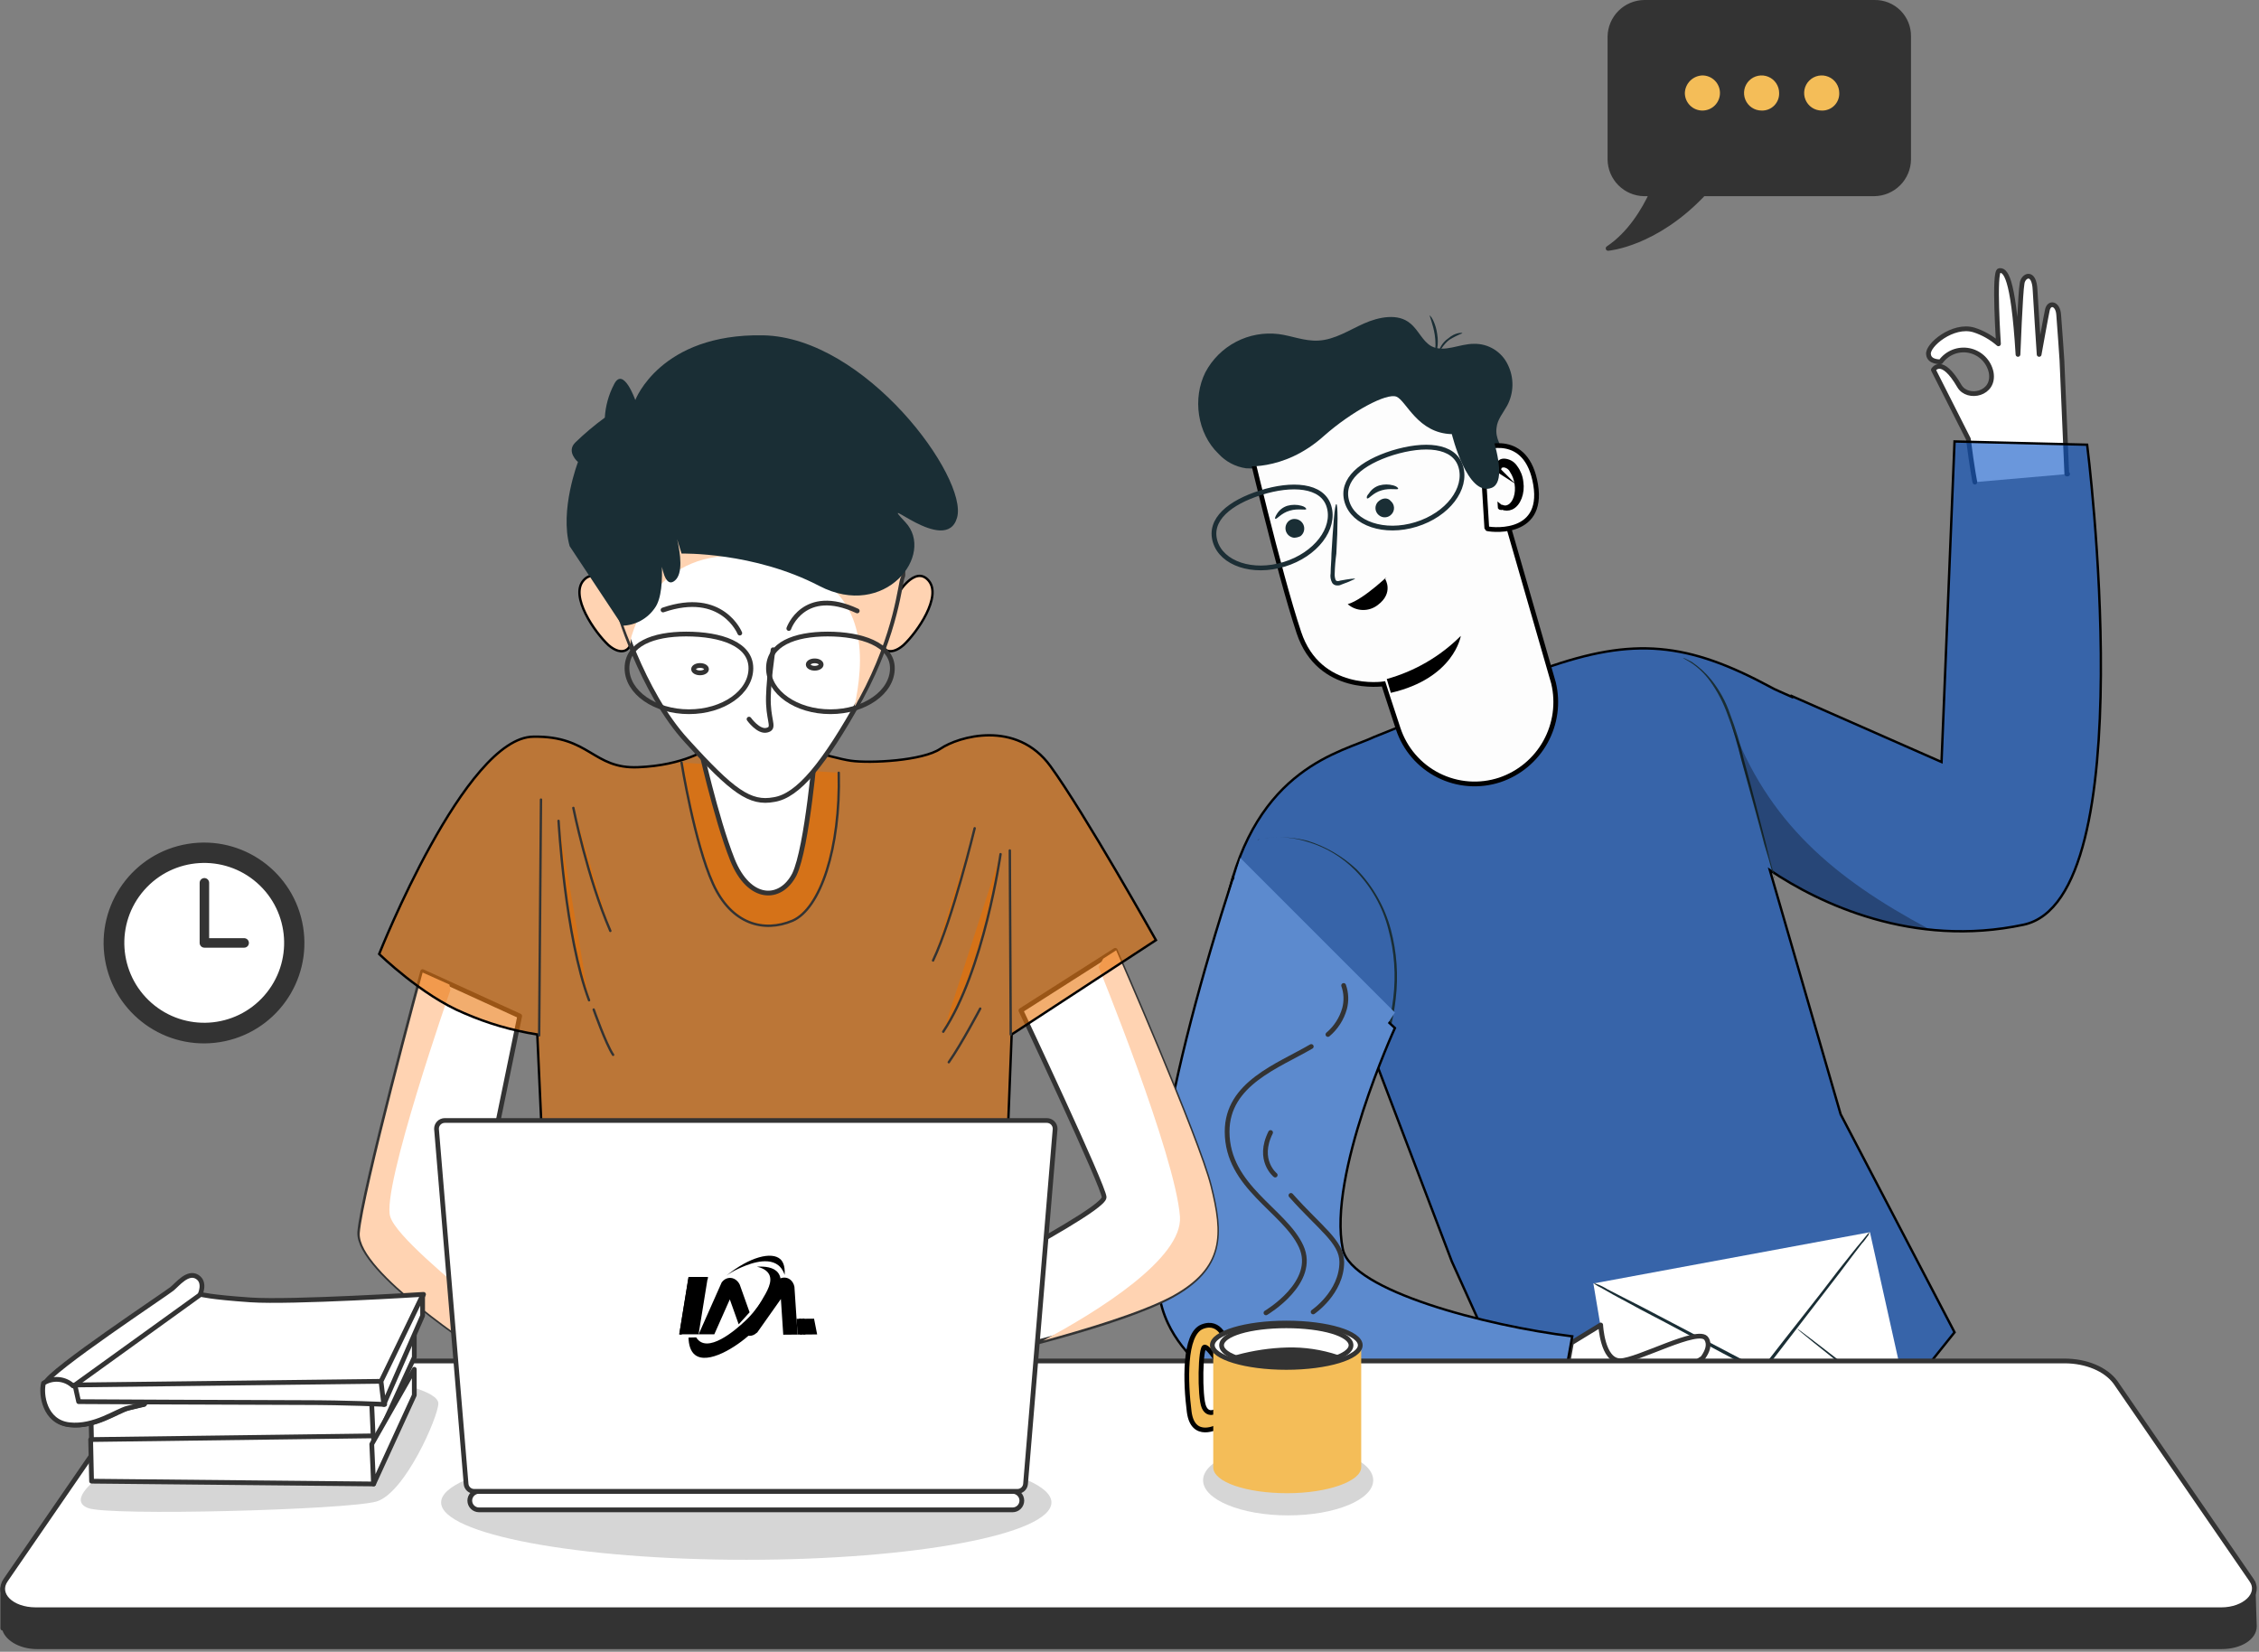 <?xml version="1.0" encoding="UTF-8"?> <svg xmlns="http://www.w3.org/2000/svg" width="476" height="348" viewBox="0 0 476 348" fill="none"><rect x="0" y="0" width="476" height="348" fill="#808080" stroke="none"/><g clip-path="url(#clip0_27_551)"><path d="M416.132 101.577C416.132 101.577 415.618 99.177 414.761 92.493L407.39 77.924C407.39 77.924 409.104 74.839 412.875 81.352C414.589 84.266 420.417 83.066 419.56 78.438C419.321 77.313 418.76 76.281 417.946 75.469C417.131 74.657 416.098 74.098 414.972 73.862C413.846 73.626 412.676 73.723 411.604 74.139C410.532 74.556 409.604 75.276 408.933 76.21C408.933 76.21 406.533 76.381 406.362 74.667C406.019 72.782 411.504 68.154 415.962 69.525C417.856 70.137 419.606 71.129 421.104 72.439C421.104 72.439 420.074 57.184 421.274 57.013C422.474 56.842 424.188 57.87 425.216 74.667C425.216 74.667 425.73 61.467 426.073 59.755C426.247 58.041 428.647 56.842 428.816 61.127C428.816 61.641 429.673 74.668 429.673 74.668C429.673 74.668 431.216 66.098 431.387 65.412C431.73 63.527 433.616 63.869 433.787 66.269C433.959 68.154 434.473 75.869 434.473 75.869L435.502 99.869H435.673" fill="white"></path><path d="M416.132 101.577C416.132 101.577 415.618 99.177 414.761 92.493L407.39 77.924C407.39 77.924 409.104 74.839 412.875 81.352C414.589 84.266 420.417 83.066 419.56 78.438C419.321 77.313 418.76 76.281 417.946 75.469C417.131 74.657 416.098 74.098 414.972 73.862C413.846 73.626 412.676 73.723 411.604 74.139C410.532 74.556 409.604 75.276 408.933 76.21C408.933 76.21 406.533 76.381 406.362 74.667C406.019 72.782 411.504 68.154 415.962 69.525C417.856 70.137 419.606 71.129 421.104 72.439C421.104 72.439 420.074 57.184 421.274 57.013C422.474 56.842 424.188 57.87 425.216 74.667C425.216 74.667 425.73 61.467 426.073 59.755C426.247 58.041 428.647 56.842 428.816 61.127C428.816 61.641 429.673 74.668 429.673 74.668C429.673 74.668 431.216 66.098 431.387 65.412C431.73 63.527 433.616 63.869 433.787 66.269C433.959 68.154 434.473 75.869 434.473 75.869L435.502 99.869H435.673" stroke="#333333" stroke-miterlimit="10" stroke-linecap="round" stroke-linejoin="round"></path><path d="M439.786 93.693L411.846 93.007L409.104 160.539L377.566 146.655V146.826C375.681 145.969 373.966 145.283 373.11 144.769C355.627 135.342 344.31 134.142 325.46 140.827L289.637 155.227C282.786 158.482 264.613 161.567 258.443 190.02L257.586 193.448L286.21 214.016L305.921 265.779L329.402 317.713L383.565 315.999L411.846 280.691L387.846 234.756L372.935 183.336C383.39 190.363 403.101 199.79 426.412 194.82C451.954 189.334 439.786 93.693 439.786 93.693Z" fill="#0753C5" fill-opacity="0.6" stroke="black" stroke-width="0.5" stroke-miterlimit="10"></path><path d="M287.067 232.184V232.013C287.067 231.842 287.238 231.67 287.238 231.499C287.41 230.985 287.752 230.299 288.095 229.442C288.78 227.728 289.809 225.157 291.008 221.9C292.238 218.106 293.101 214.203 293.585 210.244C294.166 205.423 293.817 200.534 292.556 195.844C291.375 191.12 288.947 186.8 285.525 183.335C282.723 180.503 279.241 178.437 275.412 177.335C272.868 176.523 270.187 176.232 267.528 176.479C267.013 176.479 266.671 176.65 266.328 176.65C266.039 176.69 265.753 176.748 265.471 176.821C265.378 176.809 265.284 176.818 265.195 176.847C265.106 176.876 265.025 176.925 264.957 176.989C265.128 176.989 265.299 176.821 265.471 176.821C265.753 176.748 266.039 176.69 266.328 176.65C266.67 176.65 267.185 176.479 267.528 176.479C270.233 176.25 272.957 176.482 275.585 177.164C279.419 178.369 282.934 180.419 285.869 183.164C289.312 186.709 291.79 191.075 293.069 195.848C294.33 200.596 294.679 205.54 294.097 210.417C293.647 214.397 292.726 218.309 291.355 222.072C290.327 225.329 289.127 227.9 288.441 229.614C288.168 230.333 287.824 231.022 287.413 231.671C287.242 231.842 287.242 232.014 287.07 232.185L287.067 232.184Z" fill="#1A2E35"></path><path d="M354.599 138.599C354.78 138.62 354.955 138.679 355.113 138.77L356.484 139.456C358.034 140.503 359.421 141.774 360.599 143.227C362.319 145.382 363.654 147.818 364.542 150.427C365.74 153.554 366.714 156.762 367.455 160.027C369.34 166.883 370.883 173.053 372.083 177.681C372.597 179.909 373.111 181.795 373.454 182.994C373.649 183.487 373.765 184.008 373.797 184.537C373.788 184.724 373.85 184.907 373.969 185.051C373.948 184.87 373.889 184.695 373.797 184.537C373.674 184.064 373.502 183.604 373.283 183.166C372.94 181.795 372.426 180.081 371.74 177.853C370.54 173.225 368.827 167.053 366.94 160.199C366.199 156.934 365.225 153.726 364.026 150.599C363.123 148.03 361.853 145.605 360.255 143.399C359.174 141.919 357.839 140.642 356.313 139.627C355.113 138.942 354.599 138.599 354.599 138.599Z" fill="#1A2E35"></path><g opacity="0.3"><path d="M364.711 152.14C372.424 173.222 386.478 185.049 406.361 195.676C394.645 194.358 383.417 190.242 373.624 183.676" fill="black"></path></g><path d="M312.263 100.206C312.24 100.805 312.41 101.396 312.75 101.89C313.09 102.384 313.58 102.755 314.148 102.948C314.687 103.164 315.274 103.231 315.847 103.14C316.421 103.05 316.959 102.806 317.405 102.434C318.947 100.891 318.433 98.149 317.405 96.264C316.377 94.207 315.005 92.322 315.348 90.094C315.52 88.38 316.72 87.009 317.577 85.466C318.279 84.152 318.661 82.691 318.69 81.202C318.72 79.712 318.397 78.237 317.748 76.896C317.115 75.531 316.095 74.382 314.815 73.59C313.536 72.798 312.052 72.398 310.548 72.44C307.463 72.44 304.378 74.325 301.635 72.954C299.75 71.926 298.893 69.526 297.179 68.154C294.608 65.926 290.494 66.783 287.409 68.154C284.324 69.525 281.239 71.582 277.809 71.754C274.895 71.925 272.153 70.726 269.409 70.383C266.326 70.009 263.201 70.578 260.448 72.016C257.695 73.454 255.442 75.693 253.988 78.438C251.245 83.923 252.275 91.293 256.73 95.578C258.255 97.252 260.316 98.343 262.558 98.663" fill="#1A2E35"></path><path d="M316.035 164.31C313.919 165.009 311.686 165.284 309.464 165.12C307.242 164.955 305.074 164.354 303.084 163.351C301.094 162.348 299.322 160.963 297.868 159.274C296.414 157.586 295.307 155.627 294.61 153.51C292.896 148.368 291.525 144.083 291.525 144.083C291.525 144.083 277.986 146.141 273.698 133.286C269.41 120.431 262.729 91.807 262.729 91.807L262.386 90.093C275.241 78.952 293.581 77.071 309.693 82.895L310.55 85.637L327.35 143.913C328.348 148.112 327.74 152.532 325.647 156.305C323.554 160.079 320.125 162.934 316.035 164.31Z" fill="#FDFDFD" stroke="black" stroke-miterlimit="10"></path><path d="M274.041 112.953C274.359 112.706 274.595 112.37 274.72 111.987C274.845 111.604 274.853 111.193 274.743 110.806C274.632 110.419 274.408 110.074 274.1 109.815C273.792 109.556 273.413 109.395 273.013 109.353C272.529 109.281 272.036 109.405 271.642 109.696C271.325 109.943 271.088 110.279 270.963 110.662C270.839 111.044 270.831 111.455 270.941 111.841C271.051 112.228 271.274 112.573 271.582 112.832C271.889 113.091 272.267 113.253 272.667 113.295C273.145 113.284 273.614 113.168 274.041 112.953Z" fill="#1A2E35"></path><path d="M268.728 109.29C269.07 109.461 269.928 108.09 271.813 107.576C273.528 107.062 275.241 107.576 275.241 107.233C275.241 107.062 274.899 106.719 274.214 106.55C273.26 106.289 272.254 106.289 271.3 106.55C270.371 106.826 269.577 107.436 269.071 108.262C268.728 108.776 268.561 109.29 268.728 109.29Z" fill="#1A2E35"></path><path d="M290.325 105.754C290.153 105.944 290.02 106.166 289.935 106.408C289.85 106.649 289.815 106.906 289.83 107.161C289.846 107.417 289.914 107.667 290.028 107.896C290.142 108.126 290.301 108.33 290.496 108.496C290.685 108.669 290.908 108.801 291.149 108.887C291.391 108.972 291.647 109.007 291.903 108.991C292.159 108.975 292.409 108.908 292.638 108.794C292.868 108.679 293.071 108.52 293.238 108.325C293.411 108.136 293.544 107.914 293.629 107.672C293.714 107.43 293.749 107.173 293.734 106.918C293.718 106.662 293.65 106.412 293.536 106.182C293.421 105.953 293.262 105.749 293.067 105.582C292.381 104.725 291.181 104.897 290.325 105.754Z" fill="#1A2E35"></path><path d="M288.094 105.005C288.437 105.176 289.294 103.805 291.179 103.291C292.894 102.777 294.61 103.291 294.61 102.949C294.61 102.777 294.267 102.434 293.581 102.265C292.628 102.004 291.621 102.004 290.668 102.265C289.739 102.541 288.945 103.151 288.439 103.977C287.925 104.491 287.925 105.005 288.094 105.005Z" fill="#1A2E35"></path><path d="M285.525 121.974C285.525 121.803 284.325 121.974 282.44 122.317C281.926 122.488 281.583 122.488 281.412 122.146C281.26 121.706 281.202 121.239 281.241 120.775C281.277 119.399 281.391 118.025 281.583 116.661C281.926 110.833 281.926 106.205 281.583 106.205C281.24 106.205 280.898 110.833 280.556 116.66C280.556 118.032 280.383 119.405 280.383 120.774C280.256 121.479 280.377 122.206 280.726 122.831C280.842 122.995 280.997 123.128 281.177 123.217C281.356 123.307 281.555 123.351 281.756 123.345C282.052 123.372 282.35 123.313 282.613 123.174C283.604 122.825 284.576 122.424 285.525 121.974Z" fill="#1A2E35"></path><path d="M291.867 121.974C293.41 120.26 287.583 126.259 283.983 127.287C284.855 128.049 285.966 128.484 287.123 128.515C288.281 128.546 289.413 128.172 290.325 127.458C293.753 124.888 291.867 121.974 291.867 121.974Z" fill="black"></path><path d="M292.21 143.056C298.106 141.423 303.48 138.294 307.81 133.972C307.81 133.972 306.436 142.885 293.067 145.972L292.21 143.056Z" fill="black"></path><path d="M312.264 94.549C312.435 94.378 321.691 90.779 323.576 102.091C325.461 113.403 313.292 111.518 313.292 111.347C313.292 111.004 312.264 94.549 312.264 94.549Z" fill="#FDFDFD" stroke="black" stroke-miterlimit="10"></path><path d="M316.034 106.72C316.178 106.839 316.361 106.9 316.548 106.891C316.801 106.985 317.072 107.018 317.34 106.989C317.608 106.959 317.865 106.867 318.091 106.72C319.291 106.034 319.976 103.978 319.633 101.92C319.502 100.94 319.151 100.002 318.606 99.177C318.446 98.848 318.204 98.565 317.905 98.355C317.605 98.145 317.256 98.015 316.892 97.977C316.206 97.977 315.863 98.32 315.863 98.663C315.692 99.006 315.863 99.177 315.863 99.177C315.749 99.105 315.657 99.003 315.597 98.882C315.536 98.761 315.51 98.626 315.521 98.491C315.589 98.189 315.704 97.9 315.863 97.634C315.979 97.471 316.134 97.338 316.313 97.249C316.493 97.159 316.691 97.115 316.892 97.12C317.374 97.136 317.844 97.269 318.262 97.508C318.681 97.747 319.034 98.084 319.292 98.491C319.966 99.391 320.381 100.458 320.492 101.576C320.835 103.804 319.978 106.204 318.435 106.889C318.138 107.019 317.817 107.086 317.492 107.086C317.168 107.086 316.847 107.019 316.549 106.889C316.206 107.061 316.034 106.89 316.034 106.72Z" fill="#FDFDFD" stroke="black" stroke-miterlimit="10"></path><path d="M261.357 98.149C261.357 98.149 270.269 99.692 279.011 91.807C284.839 86.665 292.211 82.723 294.266 83.58C296.321 84.437 298.722 91.293 305.921 91.464C305.921 91.464 309.177 104.833 314.321 102.776C319.465 100.719 310.378 81.351 310.378 81.351L295.98 76.038L281.24 77.238L266.156 83.238L258.786 91.121L261.357 98.149Z" fill="#1A2E35"></path><path d="M308.15 70.211C307.197 70.586 306.279 71.045 305.407 71.582C304.036 72.611 303.519 73.982 303.35 73.811C303.178 73.811 303.693 72.268 305.235 71.24C306.607 70.04 308.15 70.04 308.15 70.211Z" fill="#1A2E35"></path><path d="M301.293 66.44C301.571 66.748 301.802 67.094 301.979 67.468C302.413 68.389 302.702 69.373 302.836 70.382C303.009 71.403 303.009 72.446 302.836 73.467C302.664 74.153 302.493 74.667 302.322 74.667C302.527 73.303 302.527 71.917 302.322 70.553C301.979 68.325 301.122 66.44 301.293 66.44Z" fill="#1A2E35"></path><path d="M280.04 106.719C281.411 111.347 277.297 116.832 270.613 118.888C263.929 120.944 257.413 118.717 256.044 114.088C254.675 109.459 259.129 105.862 265.642 103.803C272.155 101.744 278.668 102.091 280.04 106.719Z" stroke="#1C2E35" stroke-miterlimit="10" stroke-linecap="round" stroke-linejoin="round"></path><path d="M307.806 98.32C309.178 102.948 305.064 108.433 298.379 110.489C291.694 112.545 285.179 110.318 283.81 105.689C282.441 101.06 286.896 97.463 293.409 95.404C300.094 93.349 306.435 93.692 307.806 98.32Z" stroke="#1C2E35" stroke-miterlimit="10" stroke-linecap="round" stroke-linejoin="round"></path><path d="M335.745 270.408L394.021 259.608L402.762 298.859L342.258 309.143L335.745 270.408Z" fill="white"></path><path d="M394.017 259.608C393.846 259.951 393.675 260.122 393.675 260.294C393.332 260.637 392.989 261.322 392.303 262.008C391.103 263.551 389.561 265.608 387.503 268.35C383.39 273.663 377.733 281.034 371.392 289.261L371.22 289.432L371.049 289.261C370.663 289.059 370.262 288.887 369.849 288.747C360.427 283.775 352.028 279.148 345.687 275.891C342.602 274.177 340.202 272.977 338.487 271.949C337.63 271.435 336.944 271.092 336.602 270.921C336.431 270.75 336.259 270.75 336.088 270.578C336.066 270.579 336.043 270.574 336.022 270.566C336.001 270.558 335.982 270.545 335.967 270.529C335.951 270.513 335.938 270.495 335.929 270.474C335.921 270.453 335.917 270.431 335.917 270.408H336.088C336.259 270.408 336.43 270.579 336.602 270.579C337.321 270.851 338.01 271.196 338.659 271.608C340.373 272.465 342.944 273.836 346.029 275.379C352.199 278.636 360.769 283.092 370.196 288.063C370.582 288.266 370.983 288.437 371.396 288.577H371.053C377.396 280.347 383.223 273.149 387.337 267.664C389.394 265.093 391.108 262.864 392.308 261.494C392.817 260.808 393.336 260.294 393.679 259.779C393.679 259.95 393.85 259.779 394.021 259.608H394.017Z" fill="#1A2E35"></path><path d="M342.258 309.142C342.087 309.142 345.858 303.142 350.658 295.942C355.458 288.742 359.227 282.918 359.399 282.918C359.571 282.918 355.799 288.918 350.999 296.118C346.199 303.318 342.43 309.142 342.258 309.142Z" fill="#1A2E35"></path><path d="M402.762 298.859C402.762 299.03 397.277 294.745 390.593 289.603C383.908 284.29 378.595 280 378.762 280C378.762 279.834 384.251 284.119 390.935 289.261C397.449 294.4 402.762 298.859 402.762 298.859Z" fill="#1A2E35"></path><path d="M337.288 279.148C337.288 279.148 337.631 286.69 341.402 286.69C345.002 286.69 358.028 279.49 359.57 282.062C361.113 284.462 357.17 287.89 357.17 287.89C357.17 287.89 361.797 287.89 360.083 290.632C358.369 293.374 353.228 306.058 348.6 307.258C341.918 308.972 326.318 309.657 326.318 309.657L331.118 282.919L337.288 279.148Z" fill="white" stroke="#333333" stroke-miterlimit="10" stroke-linecap="round" stroke-linejoin="round"></path><path d="M358.541 286.346L358.027 286.86C357.547 287.355 357.032 287.813 356.485 288.231C354.852 289.673 353.071 290.937 351.172 292.002C349.301 293.112 347.353 294.087 345.343 294.92C344.486 295.263 343.972 295.434 343.458 295.606C343.238 295.692 343.007 295.748 342.772 295.773C343.549 295.329 344.35 294.929 345.172 294.573C347.18 293.673 349.126 292.643 350.999 291.488C353.228 290.117 355.113 288.746 356.312 287.888C357.684 286.86 358.541 286.175 358.541 286.346Z" fill="white" stroke="#333333" stroke-miterlimit="10" stroke-linecap="round" stroke-linejoin="round"></path><path d="M358.37 293.888C358.033 294.596 357.568 295.235 356.998 295.773C355.787 297.194 354.406 298.46 352.886 299.544C351.319 300.566 349.654 301.428 347.914 302.115C346.543 302.629 345.686 302.801 345.686 302.629C345.686 302.629 346.543 302.286 347.914 301.772C349.654 301.085 351.319 300.223 352.886 299.201C354.397 298.171 355.778 296.962 356.999 295.601C357.686 294.574 358.198 293.717 358.37 293.888Z" fill="white" stroke="#333333" stroke-miterlimit="10" stroke-linecap="round" stroke-linejoin="round"></path><path d="M293.923 216.587C293.923 216.587 279.692 247.611 282.953 263.208C284.839 271.949 313.12 279.32 331.292 281.548L325.807 311.886C325.807 311.886 258.618 305.544 246.107 278.806C238.903 263.722 246.274 226.7 259.814 184.878L293.923 216.587Z" fill="#5C8ACE" stroke="black" stroke-width="0.5" stroke-miterlimit="10"></path><path d="M258.958 188.82L261.358 180.764L293.924 213.33L286.382 224.642L285.868 224.128L282.783 232.698L258.958 188.82Z" fill="#5C8ACE"></path><path d="M215.119 212.884C215.119 212.884 232.655 250.1 232.655 252.243C232.655 254.192 217.067 262.57 214.144 264.324C211.873 265.623 209.532 266.794 207.13 267.831L208.884 285.173C208.884 285.173 235.578 279.133 246.684 273.092C257.79 267.051 257.401 260.037 254.867 249.905C252.333 239.773 234.994 200.219 234.994 200.219L215.119 212.884Z" fill="white" stroke="#333333" stroke-miterlimit="10" stroke-linecap="round" stroke-linejoin="round"></path><path d="M246.879 273.092C257.985 267.052 257.595 260.037 255.062 249.905C252.529 239.773 235.188 200.219 235.188 200.219L232.46 201.973L231.486 203.727C231.486 203.727 247.658 243.28 248.632 256.335C249.217 265.103 231.486 276.21 219.795 282.445C228.368 280.107 240.254 276.599 246.879 273.092Z" fill="#FFD3B2"></path><path d="M89.052 204.701C89.052 204.701 76.387 251.465 75.798 259.648C75.408 267.832 101.128 284.199 102.098 285.173C103.068 286.147 100.734 256.725 100.734 256.725L109.511 214.054L89.052 204.701Z" fill="white" stroke="#333333" stroke-miterlimit="10" stroke-linecap="round" stroke-linejoin="round"></path><path d="M102.107 275.82C94.508 269.39 83.398 260.232 82.232 256.335C80.284 250.489 94.898 208.595 94.898 208.595L94.698 207.428L89.052 204.895C89.052 204.895 76.387 251.659 75.798 259.842C75.408 268.026 101.128 284.393 102.098 285.367C102.691 285.562 102.498 281.276 102.107 275.82Z" fill="#FFD3B2"></path><path d="M149.065 157.743C149.065 157.743 144.194 161.25 134.451 161.64C124.904 162.029 124.319 155.015 112.434 155.21C98.015 155.21 79.894 200.995 79.894 200.995C79.894 200.995 88.857 209.763 97.82 213.465C102.738 215.611 107.912 217.117 113.213 217.947L114.577 247.954H212.001L213.17 217.947L243.57 198.073C243.57 198.073 228.57 171.379 221.357 161.442C214.144 151.505 201.872 155.207 198.17 157.742C194.468 160.277 183.362 160.86 179.27 160.275C175.178 159.69 163.484 155.989 163.484 155.989C163.484 155.989 157.249 150.728 149.065 157.743Z" fill="#E76F00" fill-opacity="0.57" stroke="black" stroke-width="0.5" stroke-miterlimit="10"></path><path d="M113.993 168.459L113.603 218.145" stroke="#333333" stroke-width="0.5" stroke-miterlimit="10" stroke-linecap="round" stroke-linejoin="round"></path><path d="M117.694 172.941C117.694 172.941 119.058 197.297 124.124 210.741Z" fill="#E76F00" fill-opacity="0.57"></path><path d="M117.694 172.941C117.694 172.941 119.058 197.297 124.124 210.741" stroke="#333333" stroke-width="0.5" stroke-miterlimit="10" stroke-linecap="round" stroke-linejoin="round"></path><path d="M125.099 212.69C125.099 212.69 127.632 219.899 129.191 222.238Z" fill="#E76F00" fill-opacity="0.57"></path><path d="M125.099 212.69C125.099 212.69 127.632 219.899 129.191 222.238" stroke="#333333" stroke-width="0.5" stroke-miterlimit="10" stroke-linecap="round" stroke-linejoin="round"></path><path d="M120.812 170.213C120.812 170.213 123.735 184.827 128.606 196.128Z" fill="#E76F00" fill-opacity="0.57"></path><path d="M120.812 170.213C120.812 170.213 123.735 184.827 128.606 196.128" stroke="#333333" stroke-width="0.5" stroke-miterlimit="10" stroke-linecap="round" stroke-linejoin="round"></path><path d="M205.376 174.499C205.376 174.499 200.7 193.789 196.608 202.362Z" fill="#E76F00" fill-opacity="0.57"></path><path d="M205.376 174.499C205.376 174.499 200.7 193.789 196.608 202.362" stroke="#333333" stroke-width="0.5" stroke-miterlimit="10" stroke-linecap="round" stroke-linejoin="round"></path><path d="M212.975 217.951L212.78 179.176" stroke="#333333" stroke-width="0.5" stroke-miterlimit="10" stroke-linecap="round" stroke-linejoin="round"></path><path d="M210.831 179.955C210.831 179.955 207.324 204.506 198.751 217.366Z" fill="#E76F00" fill-opacity="0.57"></path><path d="M210.831 179.955C210.831 179.955 207.324 204.506 198.751 217.366" stroke="#333333" stroke-width="0.5" stroke-miterlimit="10" stroke-linecap="round" stroke-linejoin="round"></path><path d="M206.545 212.495C206.545 212.495 202.648 219.895 199.92 223.795Z" fill="#E76F00" fill-opacity="0.57"></path><path d="M206.545 212.495C206.545 212.495 202.648 219.895 199.92 223.795" stroke="#333333" stroke-width="0.5" stroke-miterlimit="10" stroke-linecap="round" stroke-linejoin="round"></path><path d="M143.609 160.665C143.609 160.665 146.337 177.617 150.234 186.19C154.131 194.763 160.951 196.517 166.991 193.984C172.837 191.451 177.123 178.784 176.734 162.808" fill="#E76F00" fill-opacity="0.57"></path><path d="M143.609 160.665C143.609 160.665 146.337 177.617 150.234 186.19C154.131 194.763 160.951 196.517 166.991 193.984C172.837 191.451 177.123 178.784 176.734 162.808" stroke="#333333" stroke-width="0.5" stroke-miterlimit="10" stroke-linecap="round" stroke-linejoin="round"></path><path d="M129.58 125.397C129.58 125.397 125.878 118.967 122.955 122.279C120.032 125.591 125.293 133.191 128.216 135.919C131.139 138.452 133.282 136.893 133.087 134.165C132.893 131.242 129.58 125.397 129.58 125.397Z" fill="#FFD3B2" stroke="black" stroke-width="0.5" stroke-miterlimit="10"></path><path d="M189.009 125.397C189.009 125.397 192.709 118.967 195.634 122.279C198.559 125.591 193.296 133.191 190.374 135.919C187.451 138.452 185.308 136.893 185.503 134.165C185.697 131.242 189.009 125.397 189.009 125.397Z" fill="#FFD3B2" stroke="black" stroke-width="0.5" stroke-miterlimit="10"></path><path d="M147.312 156.378C147.312 156.378 150.819 172.356 154.326 181.124C157.833 189.892 164.458 189.892 167.381 184.242C170.112 178.591 171.863 157.352 171.863 157.352C171.863 157.352 153.352 159.885 147.312 156.378Z" fill="white" stroke="#333333" stroke-miterlimit="10" stroke-linecap="round" stroke-linejoin="round"></path><path d="M129.97 127.54C129.97 127.54 135.036 145.661 144.779 156.183C154.327 166.702 158.027 169.433 163.095 168.458C168.161 167.679 173.617 161.058 181.411 147.025C189.011 132.996 189.594 122.474 190.179 121.5C190.764 120.526 188.62 100.846 177.708 92.468C166.796 84.09 154.521 80.387 143.999 89.545C133.088 98.902 126.463 113.902 129.97 127.54Z" fill="white" stroke="#333333" stroke-miterlimit="10" stroke-linecap="round" stroke-linejoin="round"></path><path d="M177.513 92.663C166.601 84.284 154.326 80.582 143.804 89.74C133.282 98.898 126.462 114.097 129.97 127.54C130.791 130.321 131.767 133.053 132.893 135.724C132.861 135.133 132.927 134.54 133.088 133.97C135.426 126.57 142.441 112.147 165.628 118.77C184.141 124.033 181.799 140.206 180.041 148.974C180.43 148.389 180.625 147.805 181.015 147.22C188.615 133.191 189.198 122.669 189.783 121.695C190.567 120.721 188.424 101.041 177.513 92.663Z" fill="#FFD3B2"></path><path d="M162.899 136.893C162.899 136.893 161.733 144.493 161.925 148.393C162.117 152.293 163.289 153.459 161.535 153.849C159.781 154.239 157.833 151.507 157.833 151.507" stroke="#333333" stroke-miterlimit="10" stroke-linecap="round" stroke-linejoin="round"></path><path d="M155.884 133.386C155.884 133.386 152.182 124.228 139.712 128.514" stroke="#333333" stroke-miterlimit="10" stroke-linecap="round" stroke-linejoin="round"></path><path d="M166.212 132.411C166.212 132.411 169.329 123.448 180.631 128.711" stroke="#333333" stroke-miterlimit="10" stroke-linecap="round" stroke-linejoin="round"></path><path d="M158.222 140.79C158.222 145.856 152.377 149.948 145.167 149.948C137.957 149.948 132.113 145.856 132.113 140.79C132.113 135.724 137.569 133.581 144.583 133.581C151.987 133.581 158.222 135.724 158.222 140.79Z" stroke="#333333" stroke-miterlimit="10" stroke-linecap="round" stroke-linejoin="round"></path><path d="M188.034 140.79C188.034 145.856 182.189 149.948 174.979 149.948C167.769 149.948 161.925 145.856 161.925 140.79C161.925 135.724 167.381 133.581 174.395 133.581C181.409 133.581 188.034 135.724 188.034 140.79Z" stroke="#333333" stroke-miterlimit="10" stroke-linecap="round" stroke-linejoin="round"></path><path d="M474.734 333.495L466.039 328.231L445.752 298.812C444.013 296.085 439.666 294.331 435.029 294.331H40.586C35.949 294.331 31.891 296.085 29.862 298.812L4.648 335.639L0.591 334.665V343.043L0.881 342.848C1.171 344.991 4.069 346.94 7.837 346.94H468.068C472.126 346.94 475.024 344.992 475.024 342.653L474.734 333.495Z" fill="#333333" stroke="#333333" stroke-miterlimit="10" stroke-linecap="round" stroke-linejoin="round"></path><path d="M468.06 339.146H7.558C2.342 339.146 -0.842 335.834 1.182 332.911L29.873 291.211C31.612 288.486 35.959 286.732 40.596 286.732H435.022C439.659 286.732 443.716 288.486 445.744 291.214L474.435 332.914C476.465 335.832 472.986 339.146 468.06 339.146Z" fill="white" stroke="#333333" stroke-miterlimit="10" stroke-linecap="round" stroke-linejoin="round"></path><path d="M21.05 311.088C21.05 311.088 14.036 315.96 18.521 317.709C22.808 319.463 73.273 318.099 79.314 316.345C85.355 314.591 92.364 298.423 92.364 295.695C92.364 293.162 83.596 291.209 80.284 291.019C76.972 290.829 34.105 293.552 34.105 293.552L21.05 311.088Z" fill="#D6D6D6"></path><path d="M271.43 319.271C281.33 319.271 289.356 315.956 289.356 311.867C289.356 307.778 281.33 304.463 271.43 304.463C261.53 304.463 253.504 307.778 253.504 311.867C253.504 315.956 261.53 319.271 271.43 319.271Z" fill="#D6D6D6"></path><path d="M157.249 328.625C192.761 328.625 221.549 323.216 221.549 316.544C221.549 309.872 192.761 304.463 157.249 304.463C121.737 304.463 92.949 309.872 92.949 316.544C92.949 323.216 121.737 328.625 157.249 328.625Z" fill="#D6D6D6"></path><path d="M258.372 282.64C258.372 282.64 257.205 277.963 253.308 279.522C249.411 281.081 249.801 291.404 250.58 297.448C251.359 303.492 256.62 300.566 256.62 300.566V297.058C256.62 297.058 254.672 298.617 253.698 296.474C252.724 294.331 252.919 283.419 253.893 283.804C254.867 283.999 256.816 287.311 256.816 287.311C256.816 287.311 257.4 286.732 258.372 282.64Z" fill="#F4BD58" stroke="black" stroke-miterlimit="10"></path><path d="M255.647 283.419V309.139C255.647 312.257 262.662 314.595 271.235 314.595C279.808 314.595 286.823 312.062 286.823 309.139V283.419H255.647Z" fill="#F4BD58"></path><path d="M286.628 283.419C286.628 285.952 279.613 288.095 271.04 288.095C262.467 288.095 255.452 285.952 255.452 283.419C255.452 280.886 262.466 278.743 271.04 278.743C279.808 278.743 286.628 280.886 286.628 283.419Z" fill="white" stroke="#333333" stroke-miterlimit="10" stroke-linecap="round" stroke-linejoin="round"></path><path d="M284.679 283.42C284.679 285.758 278.639 287.512 271.04 287.512C263.441 287.512 257.4 285.758 257.4 283.42C257.4 281.082 263.44 279.328 271.039 279.328C278.638 279.328 284.679 281.082 284.679 283.42Z" fill="white" stroke="#333333" stroke-miterlimit="10" stroke-linecap="round" stroke-linejoin="round"></path><path d="M260.712 285.953C264.102 287.08 267.663 287.608 271.234 287.512C274.805 287.608 278.366 287.08 281.756 285.953C278.366 284.826 274.805 284.298 271.234 284.394C267.677 284.493 264.145 285.016 260.712 285.953Z" fill="#333333" stroke="#333333" stroke-miterlimit="10" stroke-linecap="round" stroke-linejoin="round"></path><path d="M19.101 295.109L19.296 304.072L78.725 304.657V294.33L19.101 295.109Z" fill="white" stroke="#333333" stroke-miterlimit="10" stroke-linecap="round" stroke-linejoin="round"></path><path d="M78.724 304.657L87.298 285.952V280.496L78.335 296.084L78.724 304.657Z" fill="white" stroke="#333333" stroke-miterlimit="10" stroke-linecap="round" stroke-linejoin="round"></path><path d="M19.101 303.293L19.296 312.062L78.725 312.647V302.514L19.101 303.293Z" fill="white" stroke="#333333" stroke-miterlimit="10" stroke-linecap="round" stroke-linejoin="round"></path><path d="M78.724 312.646L87.298 293.941V288.485L78.335 304.268L78.724 312.646Z" fill="white" stroke="#333333" stroke-miterlimit="10" stroke-linecap="round" stroke-linejoin="round"></path><path d="M42.096 272.897C42.096 272.897 43.46 270.169 41.511 268.997C39.562 267.825 37.419 270.556 36.25 271.53C35.081 272.504 10.333 288.875 9.554 291.408C8.775 293.941 9.554 299.592 14.815 300.176C20.076 300.76 24.752 297.253 27.091 296.669C29.43 296.085 30.403 295.89 30.403 295.89L46.77 273.871L42.096 272.897Z" fill="white" stroke="#333333" stroke-miterlimit="10" stroke-linecap="round" stroke-linejoin="round"></path><path d="M14.62 300.176C19.881 300.761 24.557 297.253 26.896 296.669C29.235 296.085 30.207 295.886 30.207 295.886L30.792 295.107L15.399 291.992C14.573 291.215 13.511 290.736 12.382 290.63C11.252 290.525 10.12 290.798 9.164 291.408C8.579 293.746 9.359 299.591 14.62 300.176Z" fill="white" stroke="#333333" stroke-miterlimit="10" stroke-linecap="round" stroke-linejoin="round"></path><path d="M15.789 291.802H61.773C76.192 291.802 80.478 291.023 80.478 291.023L89.246 272.702C89.246 272.702 61.383 274.456 52.81 273.871C44.237 273.286 42.289 272.702 42.289 272.702L15.789 291.802Z" fill="white" stroke="#333333" stroke-miterlimit="10" stroke-linecap="round" stroke-linejoin="round"></path><path d="M15.789 291.797L16.568 295.305C16.568 295.305 53.789 295.5 63.721 295.5C73.463 295.5 81.063 295.89 81.063 295.89L80.478 291.018L15.789 291.797Z" fill="white" stroke="#333333" stroke-miterlimit="10" stroke-linecap="round" stroke-linejoin="round"></path><path d="M80.868 295.889L89.051 277.184V272.897L80.283 291.018L80.868 295.889Z" fill="white" stroke="#333333" stroke-miterlimit="10" stroke-linecap="round" stroke-linejoin="round"></path><path d="M213.365 318.105H100.938C100.421 318.104 99.926 317.898 99.56 317.532C99.195 317.167 98.99 316.671 98.989 316.154C98.99 315.637 99.196 315.142 99.561 314.777C99.926 314.412 100.421 314.206 100.938 314.205H213.365C213.882 314.206 214.377 314.412 214.742 314.777C215.107 315.142 215.313 315.637 215.314 316.154C215.313 316.671 215.108 317.167 214.743 317.532C214.377 317.898 213.882 318.104 213.365 318.105Z" fill="white" stroke="#333333" stroke-miterlimit="10" stroke-linecap="round" stroke-linejoin="round"></path><path d="M214.34 314.205H99.964C99.528 314.219 99.103 314.065 98.776 313.775C98.45 313.485 98.247 313.081 98.21 312.646L91.975 237.825C91.974 237.594 92.019 237.366 92.106 237.153C92.194 236.939 92.323 236.746 92.486 236.582C92.65 236.419 92.843 236.29 93.056 236.202C93.27 236.115 93.498 236.07 93.729 236.071H220.575C220.806 236.07 221.034 236.115 221.247 236.202C221.461 236.29 221.655 236.419 221.818 236.582C221.981 236.746 222.11 236.939 222.198 237.153C222.285 237.366 222.33 237.594 222.329 237.825L216.094 312.647C216.056 313.082 215.854 313.486 215.527 313.775C215.201 314.065 214.776 314.219 214.34 314.205Z" fill="white" stroke="#333333" stroke-miterlimit="10" stroke-linecap="round" stroke-linejoin="round"></path><path d="M149.157 269.03L147.2 281.121H143.119L145.075 269.03H149.157Z" fill="black"></path><path d="M157.95 276.479L155.652 279.016L155.587 278.837L154.223 275.002H154.221L153.781 273.763L153.25 274.956L150.513 281.121H147.212L151.521 271.412L152.076 270.163C152.17 270.041 152.27 269.928 152.38 269.826C152.782 269.45 153.283 269.226 153.827 269.226C154.453 269.226 155.022 269.521 155.448 270.007C155.612 270.195 155.757 270.411 155.872 270.649C155.874 270.651 155.874 270.655 155.876 270.657L156.106 271.303V271.305L157.652 275.646L157.95 276.479Z" fill="black"></path><path d="M168.061 281.178L165.04 281.204L164.82 277.884L164.624 274.907L164.542 273.682L163.835 274.685L159.496 280.825L159.476 280.766C159.064 281.186 158.533 281.44 157.954 281.44C157.236 281.44 156.594 281.051 156.158 280.437L156.13 280.363L158.259 277.351L159.185 276.041L163.102 270.496L163.302 270.213C163.571 269.868 163.9 269.596 164.259 269.416C164.754 269.164 165.307 269.091 165.836 269.248C166.338 269.394 166.744 269.725 167.026 270.167C167.198 270.439 167.323 270.752 167.393 271.089C167.393 271.091 167.393 271.093 167.395 271.095L167.45 271.947L167.841 277.856L168.061 281.178Z" fill="black"></path><path d="M172.183 281.142L168.061 281.178L167.841 277.856L171.529 277.824L172.183 281.142Z" fill="black"></path><path d="M165.335 268.609C165.481 266.492 164.809 265.644 164.447 265.306C162.644 263.628 157.963 264.773 153.023 268.785C153.608 268.368 154.476 267.807 155.599 267.291C157.003 266.646 161.485 264.588 163.992 266.564C164.393 266.88 164.964 267.472 165.335 268.609Z" fill="black"></path><path d="M146.695 281.759C147.014 282.282 147.372 282.568 147.676 282.737C150.777 284.452 156.793 278.542 157.541 277.794C158.087 277.249 159.298 275.983 160.438 274.079C161.653 272.05 162.863 270.029 162.061 268.488C161.887 268.155 161.325 267.276 159.496 266.874C161.159 266.773 163.038 266.958 163.955 268.159C166.01 270.852 162.176 277.279 158.243 280.942C155.057 283.909 149.182 287.506 146.495 285.488C145.464 284.713 145.119 283.274 145.076 281.805L146.695 281.759Z" fill="black"></path><line x1="149.135" y1="269.299" x2="145.116" y2="269.296" stroke="black" stroke-width="0.5"></line><line x1="145.348" y1="269.084" x2="143.381" y2="281.164" stroke="black" stroke-width="0.5"></line><line x1="169.253" y1="277.826" x2="169.482" y2="281.142" stroke="black" stroke-width="0.5"></line><line x1="168.583" y1="277.845" x2="168.812" y2="281.161" stroke="black" stroke-width="0.5"></line><path d="M279.809 217.95C281.498 216.524 282.72 214.623 283.316 212.494C283.743 210.888 283.675 209.19 283.122 207.623" stroke="#333333" stroke-miterlimit="10" stroke-linecap="round" stroke-linejoin="round"></path><path d="M266.754 276.599C266.754 276.599 277.666 270.169 274.154 262.57C270.642 254.971 258.57 250.1 258.57 238.409C258.57 228.277 269.287 224.575 276.301 220.483" stroke="#333333" stroke-miterlimit="10" stroke-linecap="round" stroke-linejoin="round"></path><path d="M276.691 276.405C276.691 276.405 282.731 272.313 282.731 265.883C282.732 261.596 278.055 258.674 272.015 251.854" stroke="#333333" stroke-miterlimit="10" stroke-linecap="round" stroke-linejoin="round"></path><path d="M268.702 247.567C268.702 247.567 264.805 244.449 267.728 238.604" stroke="#333333" stroke-miterlimit="10" stroke-linecap="round" stroke-linejoin="round"></path><path d="M143.609 116.629C143.609 116.629 158.809 116.239 172.641 123.449C186.473 130.659 197.189 116.824 190.762 110.004C184.335 103.184 199.335 117.404 201.673 109.03C204.011 100.656 182.384 71.037 160.756 70.645C139.128 70.253 133.867 84.284 133.867 84.284C133.867 84.284 131.334 77.075 129.389 80.972C128.249 83.146 127.585 85.537 127.441 87.987C125.241 89.593 123.157 91.35 121.202 93.247C119.253 95.196 121.789 97.337 121.789 97.337C121.789 97.337 117.889 107.471 120.033 115.07L131.139 131.827C132.486 131.787 133.805 131.431 134.989 130.788C136.173 130.145 137.191 129.234 137.959 128.127C140.882 124.227 138.739 111.955 138.739 111.955C138.739 111.955 138.934 125.205 142.246 122.282C145.558 119.359 140.489 106.497 140.489 106.497L143.609 116.629Z" fill="#1A2E35"></path><path d="M46.314 219.056C57.572 217.218 65.209 206.602 63.371 195.345C61.533 184.087 50.917 176.45 39.659 178.288C28.401 180.125 20.765 190.742 22.602 201.999C24.44 213.257 35.056 220.894 46.314 219.056Z" fill="#333333" stroke="#333333" stroke-miterlimit="10" stroke-linecap="round" stroke-linejoin="round"></path><path d="M56.056 210.089C62.377 202.897 61.671 191.942 54.478 185.621C47.286 179.3 36.331 180.007 30.01 187.199C23.689 194.392 24.396 205.346 31.588 211.667C38.781 217.988 49.735 217.282 56.056 210.089Z" fill="white" stroke="#333333" stroke-width="1" stroke-miterlimit="10" stroke-linecap="round" stroke-linejoin="round"></path><path d="M43.068 185.995V198.66H51.446" stroke="#333333" stroke-width="2" stroke-miterlimit="10" stroke-linecap="round" stroke-linejoin="round"></path><path d="M394.963 0.5H346.447C344.544 0.528 342.727 1.297 341.381 2.643C340.035 3.989 339.266 5.806 339.237 7.709V33.624C339.265 35.528 340.034 37.345 341.38 38.691C342.726 40.037 344.544 40.806 346.447 40.834H348.005C346.447 44.146 343.523 49.212 338.847 52.33C338.847 52.33 348.784 51.551 358.916 40.83H394.963C396.866 40.801 398.683 40.032 400.029 38.687C401.374 37.341 402.143 35.524 402.172 33.621V7.709C402.191 6.757 402.017 5.812 401.661 4.929C401.305 4.046 400.775 3.244 400.102 2.57C399.429 1.897 398.627 1.367 397.744 1.011C396.861 0.655 395.915 0.482 394.963 0.5Z" fill="#333333" stroke="#333333" stroke-miterlimit="10" stroke-linecap="round" stroke-linejoin="round"></path><path d="M362.419 19.593C362.419 18.612 362.029 17.671 361.335 16.977C360.641 16.283 359.7 15.893 358.719 15.893C357.748 15.926 356.826 16.327 356.139 17.014C355.453 17.7 355.052 18.622 355.019 19.593C355.019 20.574 355.409 21.515 356.103 22.209C356.797 22.903 357.738 23.293 358.719 23.293C359.7 23.293 360.641 22.903 361.335 22.209C362.029 21.515 362.419 20.574 362.419 19.593Z" fill="#F4BD58"></path><path d="M374.889 19.593C374.889 18.861 374.672 18.146 374.265 17.538C373.859 16.929 373.281 16.455 372.605 16.175C371.929 15.895 371.185 15.821 370.467 15.964C369.749 16.107 369.09 16.459 368.573 16.977C368.055 17.494 367.703 18.154 367.56 18.871C367.417 19.589 367.491 20.333 367.771 21.009C368.051 21.685 368.525 22.263 369.133 22.669C369.742 23.076 370.457 23.293 371.189 23.293C371.679 23.309 372.168 23.225 372.624 23.045C373.08 22.864 373.495 22.593 373.842 22.246C374.188 21.899 374.46 21.484 374.641 21.028C374.821 20.572 374.905 20.083 374.889 19.593Z" fill="#F4BD58"></path><path d="M387.554 19.593C387.554 18.861 387.337 18.146 386.93 17.538C386.524 16.929 385.946 16.455 385.27 16.175C384.594 15.895 383.85 15.821 383.132 15.964C382.414 16.107 381.755 16.459 381.238 16.977C380.72 17.494 380.368 18.154 380.225 18.871C380.082 19.589 380.156 20.333 380.436 21.009C380.716 21.685 381.19 22.263 381.798 22.669C382.407 23.076 383.122 23.293 383.854 23.293C384.344 23.309 384.833 23.225 385.289 23.045C385.745 22.864 386.16 22.593 386.507 22.246C386.853 21.899 387.125 21.484 387.306 21.028C387.486 20.572 387.57 20.083 387.554 19.593Z" fill="#F4BD58"></path><path d="M147.506 141.764C148.259 141.764 148.87 141.415 148.87 140.985C148.87 140.555 148.259 140.206 147.506 140.206C146.753 140.206 146.142 140.555 146.142 140.985C146.142 141.415 146.753 141.764 147.506 141.764Z" stroke="#333333" stroke-miterlimit="10" stroke-linecap="round" stroke-linejoin="round"></path><path d="M171.667 140.79C172.42 140.79 173.031 140.441 173.031 140.011C173.031 139.581 172.42 139.232 171.667 139.232C170.914 139.232 170.303 139.581 170.303 140.011C170.303 140.441 170.914 140.79 171.667 140.79Z" stroke="#333333" stroke-miterlimit="10" stroke-linecap="round" stroke-linejoin="round"></path></g><defs><clipPath id="clip0_27_551"><rect width="475.59" height="347.44" fill="white"></rect></clipPath></defs></svg> 